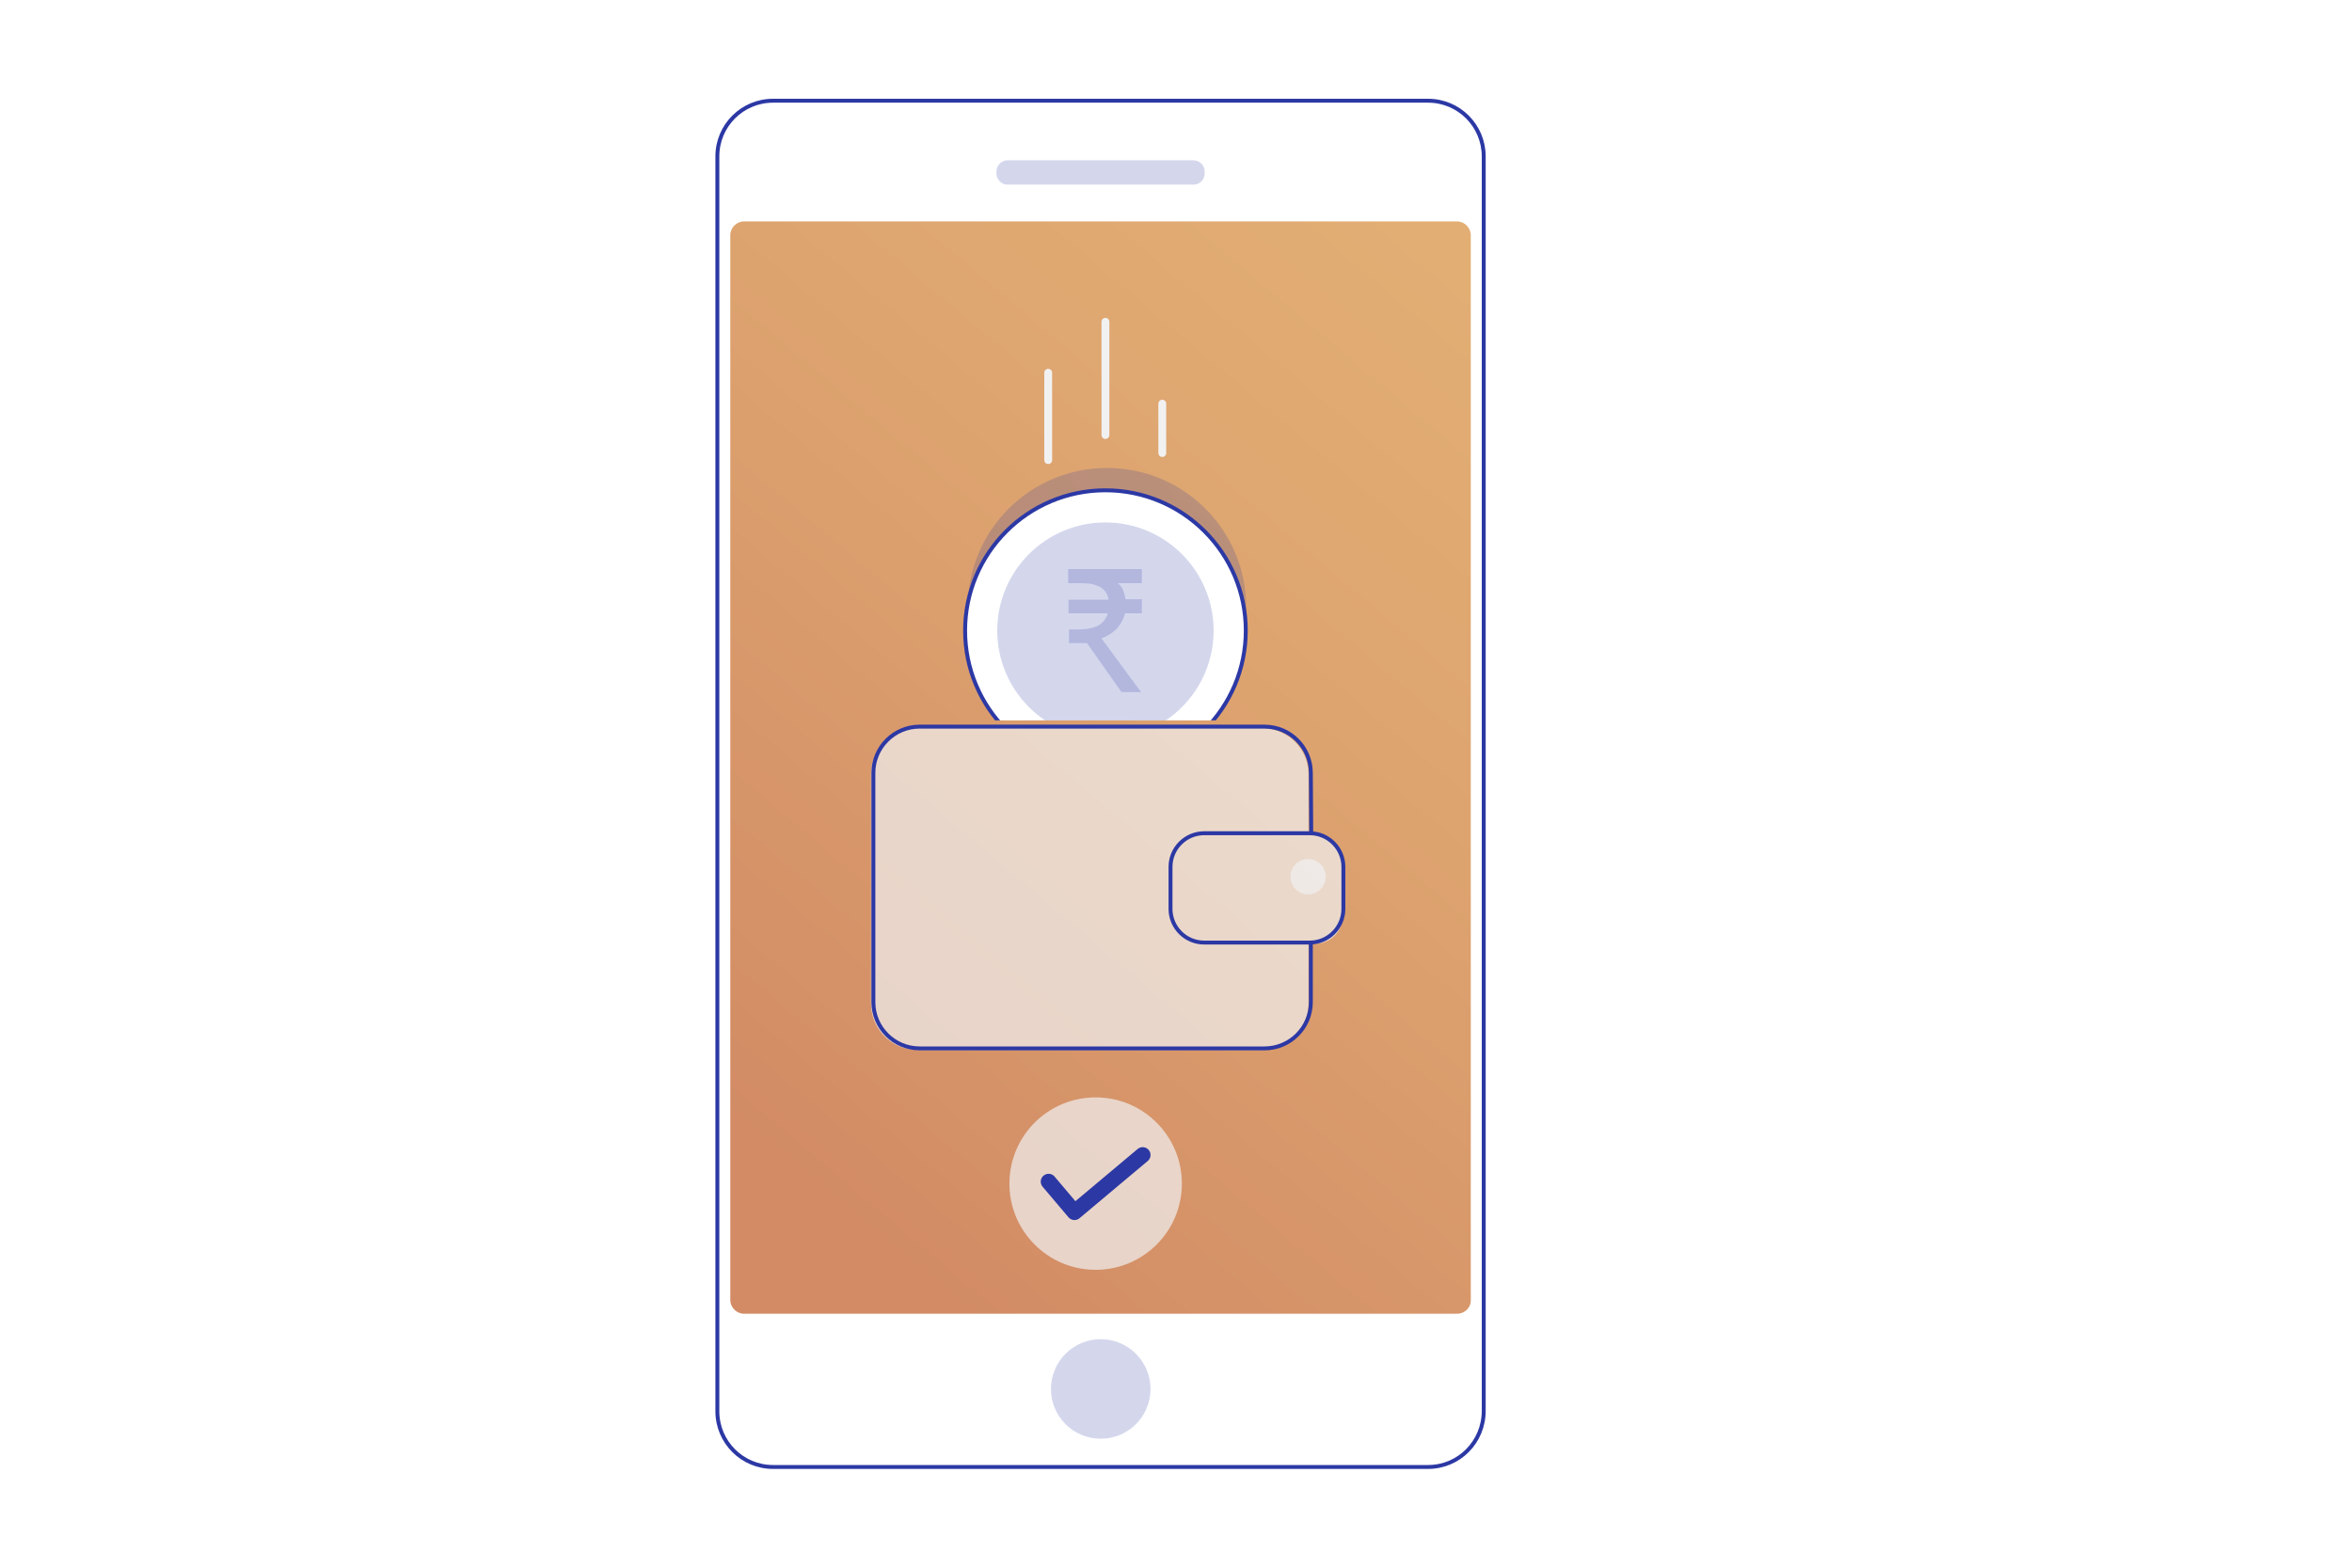 <?xml version="1.0" encoding="utf-8"?>
<!-- Generator: Adobe Illustrator 23.0.3, SVG Export Plug-In . SVG Version: 6.00 Build 0)  -->
<svg version="1.1" id="Layer_1" xmlns="http://www.w3.org/2000/svg" xmlns:xlink="http://www.w3.org/1999/xlink" x="0px" y="0px"
	 viewBox="0 0 600 400" style="enable-background:new 0 0 600 400;" xml:space="preserve">
<style type="text/css">
	.st0{fill:url(#SVGID_1_);}
	.st1{opacity:0.3;fill:#111B72;}
	.st2{opacity:0.31;fill:none;stroke:#E7E0D6;stroke-miterlimit:10;}
	.st3{fill:url(#SVGID_2_);}
	.st4{fill:none;stroke:url(#SVGID_3_);stroke-width:54;stroke-miterlimit:10;}
	.st5{fill:none;stroke:url(#SVGID_4_);stroke-miterlimit:10;}
	.st6{fill:none;stroke:url(#SVGID_5_);stroke-miterlimit:10;}
	.st7{fill:none;stroke:url(#SVGID_6_);stroke-miterlimit:10;}
	.st8{fill:none;stroke:url(#SVGID_7_);stroke-miterlimit:10;}
	.st9{fill:none;stroke:url(#SVGID_8_);stroke-miterlimit:10;}
	.st10{fill:none;stroke:url(#SVGID_9_);stroke-miterlimit:10;}
	.st11{opacity:0.1;}
	.st12{fill:none;stroke:#E7E0D6;stroke-miterlimit:10;}
	.st13{fill:#00007F;stroke:#2C38A4;stroke-width:0.91;stroke-miterlimit:10;}
	.st14{fill:#00007F;stroke:#2C38A4;stroke-width:0.909;stroke-miterlimit:10;}
	.st15{opacity:0.7;}
	.st16{fill-rule:evenodd;clip-rule:evenodd;fill:#F1F1F2;}
	.st17{fill:#F1F1F2;}
	.st18{opacity:0.8;}
	.st19{filter:url(#Adobe_OpacityMaskFilter);}
	.st20{opacity:0.3;mask:url(#SVGID_12_);}
	.st21{fill:#382512;}
	.st22{filter:url(#Adobe_OpacityMaskFilter_1_);}
	.st23{opacity:0.3;mask:url(#SVGID_13_);}
	.st24{opacity:0.75;}
	.st25{fill:url(#SVGID_14_);}
	.st26{opacity:0.2;fill:none;stroke:#F1F1F2;stroke-width:0.75;stroke-miterlimit:10;}
	.st27{opacity:0.6;fill:#F1F1F2;}
	.st28{fill:url(#SVGID_15_);}
	.st29{opacity:0.7;fill:#F1F1F2;}
	.st30{fill:url(#SVGID_16_);}
	.st31{fill:url(#SVGID_17_);}
	.st32{opacity:0.2;}
	.st33{opacity:0.85;fill:none;stroke:#F1F1F2;stroke-width:0.759;stroke-miterlimit:10;}
	.st34{clip-path:url(#SVGID_19_);fill:#F1F1F2;}
	.st35{opacity:0.9;clip-path:url(#SVGID_21_);fill:#F1F1F2;}
	.st36{clip-path:url(#SVGID_23_);fill:#F1F1F2;}
	.st37{fill:#FFFFFF;stroke:#2C38A4;stroke-miterlimit:10;}
	.st38{fill:url(#SVGID_24_);}
	.st39{fill:none;stroke:#2C38A4;stroke-miterlimit:10;}
	.st40{fill:#F1F1F2;stroke:#2C38A4;stroke-miterlimit:10;}
	.st41{opacity:0.5;}
	.st42{clip-path:url(#SVGID_26_);fill:#F1F1F2;}
	.st43{clip-path:url(#SVGID_28_);fill:#F1F1F2;}
	.st44{clip-path:url(#SVGID_30_);fill:#F1F1F2;}
	.st45{fill:#2C38A4;}
	.st46{opacity:0.7;fill:none;stroke:#F1F1F2;stroke-width:1.839;stroke-miterlimit:10;}
	.st47{fill:none;stroke:#2C38A4;stroke-width:2.034;stroke-miterlimit:10;}
	.st48{fill:none;stroke:#2C38A4;stroke-width:1.779;stroke-miterlimit:10;}
	.st49{fill:none;stroke:#2C38A4;stroke-width:1.555;stroke-miterlimit:10;}
	.st50{fill:none;stroke:#2C38A4;stroke-width:1.283;stroke-miterlimit:10;}
	.st51{fill:url(#SVGID_31_);}
	.st52{opacity:0.2;fill:#F1F1F2;}
	.st53{fill:url(#SVGID_32_);}
	.st54{fill:none;stroke:#00007F;stroke-miterlimit:10;}
	.st55{fill:url(#SVGID_33_);}
	.st56{fill:url(#SVGID_34_);}
	.st57{fill:url(#SVGID_35_);}
	.st58{fill:url(#SVGID_36_);}
	.st59{fill:url(#SVGID_37_);}
	.st60{fill:url(#SVGID_38_);}
	.st61{fill:url(#SVGID_39_);}
	.st62{fill:none;stroke:#2C38A4;stroke-width:1.052;stroke-miterlimit:10;}
	.st63{fill:none;stroke:#00007F;stroke-width:0.802;stroke-miterlimit:10;}
	.st64{fill:none;stroke:#00007F;stroke-width:0.862;stroke-miterlimit:10;}
	.st65{fill:none;stroke:#00007F;stroke-width:0.826;stroke-miterlimit:10;}
	.st66{fill:#00007F;}
	.st67{fill:none;stroke:#00007F;stroke-width:1.107;stroke-miterlimit:10;}
	.st68{fill:none;stroke:#00007F;stroke-width:0.909;stroke-miterlimit:10;}
	.st69{fill:none;stroke:#00007F;stroke-width:0.886;stroke-miterlimit:10;}
	.st70{fill-rule:evenodd;clip-rule:evenodd;fill:none;stroke:#2C38A4;stroke-miterlimit:10;}
	.st71{filter:url(#Adobe_OpacityMaskFilter_2_);}
	.st72{opacity:0.3;mask:url(#SVGID_42_);}
	.st73{fill:none;stroke:#382512;stroke-miterlimit:10;}
	.st74{filter:url(#Adobe_OpacityMaskFilter_3_);}
	.st75{opacity:0.3;mask:url(#SVGID_43_);}
	.st76{fill:none;stroke:#00007F;stroke-width:0.91;stroke-miterlimit:10;}
	.st77{fill:#FFFFFF;}
	.st78{fill:none;stroke:#2C38A4;stroke-width:0.934;stroke-miterlimit:10;}
	.st79{fill:none;stroke:#2C38A4;stroke-width:0.91;stroke-miterlimit:10;}
	.st80{fill:url(#SVGID_44_);}
	.st81{fill:#FFFFFF;stroke:#2C38A4;stroke-width:0.192;stroke-miterlimit:10;}
	.st82{fill:url(#SVGID_45_);stroke:#34409A;stroke-width:1.532;stroke-miterlimit:10;}
	.st83{fill:none;stroke:#34409A;stroke-miterlimit:10;}
	.st84{fill:url(#SVGID_46_);}
	.st85{opacity:0.5;fill:#F1F1F2;}
	.st86{opacity:0.2;fill:#FFFFFF;}
	.st87{fill:none;}
	.st88{clip-path:url(#SVGID_48_);fill:#F1F1F2;}
	.st89{opacity:0.6;}
	.st90{clip-path:url(#SVGID_50_);fill:#F1F1F2;}
	.st91{clip-path:url(#SVGID_52_);fill:#F1F1F2;}
	.st92{clip-path:url(#SVGID_54_);fill:#F1F1F2;}
	.st93{clip-path:url(#SVGID_56_);fill:#F1F1F2;}
	.st94{clip-path:url(#SVGID_58_);fill:#F1F1F2;}
	.st95{clip-path:url(#SVGID_60_);fill:#F1F1F2;}
	.st96{fill:none;stroke:#34409A;stroke-width:1.262;stroke-miterlimit:10;}
	.st97{clip-path:url(#SVGID_62_);fill:none;stroke:#34409A;stroke-width:1.262;stroke-miterlimit:10;}
	.st98{clip-path:url(#SVGID_64_);fill:none;stroke:#34409A;stroke-width:1.262;stroke-miterlimit:10;}
	.st99{fill:url(#SVGID_65_);}
	.st100{fill:none;stroke:#2C38A4;stroke-width:1.29;stroke-miterlimit:10;}
	.st101{fill:none;stroke:#00007F;stroke-width:1.034;stroke-miterlimit:10;}
	.st102{fill:url(#SVGID_66_);}
	.st103{opacity:0.2;fill:#2C38A4;}
	.st104{fill:none;stroke:#2C38A4;stroke-width:6;stroke-linecap:round;stroke-linejoin:round;stroke-miterlimit:10;}
	.st105{fill:url(#SVGID_67_);}
	.st106{fill:none;stroke:#2C38A4;stroke-width:2.316;stroke-miterlimit:10;}
	.st107{fill:url(#SVGID_68_);stroke:#34409A;stroke-width:2.87;stroke-miterlimit:10;}
	.st108{fill:url(#SVGID_69_);stroke:#34409A;stroke-width:2.87;stroke-miterlimit:10;}
	.st109{fill:url(#SVGID_70_);}
	.st110{fill:url(#SVGID_71_);}
	.st111{fill:none;stroke:#2C38A4;stroke-width:1.033;stroke-miterlimit:10;}
	.st112{fill:url(#SVGID_72_);stroke:#00007F;stroke-miterlimit:10;}
	.st113{fill:url(#SVGID_73_);stroke:#00007F;stroke-miterlimit:10;}
	.st114{fill:url(#SVGID_74_);stroke:#00007F;stroke-miterlimit:10;}
	.st115{opacity:0.8;fill:#FFFFFF;}
	.st116{fill:url(#SVGID_75_);}
	.st117{fill:none;stroke:#00007F;stroke-width:0.512;stroke-miterlimit:10;}
	.st118{fill:url(#SVGID_76_);}
	.st119{fill:url(#SVGID_77_);}
	.st120{fill:url(#SVGID_78_);stroke:#34409A;stroke-width:2.87;stroke-miterlimit:10;}
	.st121{fill:url(#SVGID_79_);}
	.st122{fill:url(#SVGID_80_);}
	.st123{fill:url(#SVGID_81_);stroke:#00007F;stroke-miterlimit:10;}
	.st124{fill:url(#SVGID_82_);stroke:#00007F;stroke-miterlimit:10;}
	.st125{fill:url(#SVGID_83_);stroke:#00007F;stroke-miterlimit:10;}
	.st126{fill:url(#SVGID_84_);}
	.st127{fill:url(#SVGID_85_);}
	.st128{fill:none;stroke:#000000;stroke-width:30;stroke-linecap:round;stroke-miterlimit:10;stroke-dasharray:0,63.916;}
	.st129{fill:none;stroke:#000000;stroke-width:30;stroke-linecap:round;stroke-miterlimit:10;stroke-dasharray:0,60.145;}
	.st130{fill:none;stroke:#000000;stroke-width:30;stroke-linecap:round;stroke-miterlimit:10;stroke-dasharray:0,59.01;}
	.st131{fill:none;stroke:#000000;stroke-width:30;stroke-linecap:round;stroke-miterlimit:10;stroke-dasharray:0,60.712;}
	.st132{fill:none;stroke:#000000;stroke-width:30;stroke-linecap:round;stroke-miterlimit:10;stroke-dasharray:0,59.904;}
	.st133{fill:none;stroke:#000000;stroke-width:45;stroke-linecap:round;stroke-miterlimit:10;stroke-dasharray:0,77.86;}
	.st134{fill:none;stroke:#000000;stroke-width:45;stroke-linecap:round;stroke-miterlimit:10;stroke-dasharray:0,76.78;}
	.st135{fill:none;stroke:#000000;stroke-width:45;stroke-linecap:round;stroke-miterlimit:10;stroke-dasharray:0,76.374;}
	.st136{fill:none;stroke:#000000;stroke-width:45;stroke-linecap:round;stroke-miterlimit:10;stroke-dasharray:0,76.162;}
	.st137{fill:none;stroke:#000000;stroke-width:45;stroke-linecap:round;stroke-miterlimit:10;stroke-dasharray:0,79.073;}
	.st138{fill:none;stroke:#000000;stroke-width:29;stroke-linecap:round;stroke-miterlimit:10;stroke-dasharray:0,69.096;}
	.st139{fill:none;stroke:#000000;stroke-width:29;stroke-linecap:round;stroke-miterlimit:10;stroke-dasharray:0,63.66;}
	.st140{fill:none;stroke:#000000;stroke-width:29;stroke-linecap:round;stroke-miterlimit:10;stroke-dasharray:0,61.842;}
	.st141{fill:none;stroke:#000000;stroke-width:29;stroke-linecap:round;stroke-miterlimit:10;stroke-dasharray:0,64.139;}
	.st142{fill:none;stroke:#000000;stroke-width:29;stroke-linecap:round;stroke-miterlimit:10;stroke-dasharray:0,62.903;}
	.st143{fill:none;stroke:#000000;stroke-width:70;stroke-linecap:round;stroke-miterlimit:10;stroke-dasharray:0,191.781;}
	.st144{fill:url(#SVGID_86_);}
	.st145{opacity:0.3;fill:url(#SVGID_87_);}
	.st146{opacity:0.3;fill:url(#SVGID_88_);}
	.st147{opacity:0.3;fill:url(#SVGID_89_);}
	.st148{opacity:0.3;fill:url(#SVGID_90_);}
	.st149{fill:url(#SVGID_91_);}
	.st150{opacity:0.3;fill:url(#SVGID_92_);}
	.st151{opacity:0.3;fill:url(#SVGID_93_);}
	.st152{opacity:0.3;fill:url(#SVGID_94_);}
	.st153{opacity:0.3;fill:url(#SVGID_95_);}
	.st154{opacity:0.3;fill:url(#SVGID_96_);}
	.st155{opacity:0.3;fill:url(#SVGID_97_);}
	.st156{fill:url(#SVGID_98_);}
	.st157{opacity:0.3;fill:url(#SVGID_99_);}
	.st158{fill:url(#SVGID_100_);}
	.st159{opacity:0.3;fill:url(#SVGID_101_);}
	.st160{fill:url(#SVGID_102_);}
	.st161{opacity:0.3;fill:url(#SVGID_103_);}
	.st162{opacity:0.3;fill:url(#SVGID_104_);}
	.st163{opacity:0.3;fill:url(#SVGID_105_);}
	.st164{opacity:0.3;fill:url(#SVGID_106_);}
	.st165{opacity:0.3;fill:url(#SVGID_107_);}
	.st166{fill:url(#SVGID_108_);}
	.st167{opacity:0.3;fill:url(#SVGID_109_);}
	.st168{fill:url(#SVGID_110_);}
	.st169{opacity:0.3;fill:url(#SVGID_111_);}
	.st170{fill:url(#SVGID_112_);}
	.st171{opacity:0.3;fill:url(#SVGID_113_);}
	.st172{fill:url(#SVGID_114_);}
	.st173{opacity:0.3;fill:url(#SVGID_115_);}
	.st174{opacity:0.3;fill:url(#SVGID_116_);}
	.st175{opacity:0.3;fill:url(#SVGID_117_);}
	.st176{opacity:0.3;fill:url(#SVGID_118_);}
	.st177{opacity:0.3;fill:url(#SVGID_119_);}
	.st178{opacity:0.3;fill:url(#SVGID_120_);}
	.st179{opacity:0.3;fill:url(#SVGID_121_);}
	.st180{opacity:0.3;fill:url(#SVGID_122_);}
	.st181{opacity:0.3;fill:url(#SVGID_123_);}
	.st182{opacity:0.3;fill:url(#SVGID_124_);}
	.st183{opacity:0.3;fill:url(#SVGID_125_);}
	.st184{fill:url(#SVGID_126_);}
	.st185{opacity:0.3;fill:url(#SVGID_127_);}
	.st186{fill:url(#SVGID_128_);}
	.st187{opacity:0.3;fill:url(#SVGID_129_);}
	.st188{fill:url(#SVGID_130_);}
	.st189{fill:url(#SVGID_131_);}
	.st190{opacity:0.3;fill:url(#SVGID_132_);}
	.st191{fill:url(#SVGID_133_);}
	.st192{opacity:0.3;fill:url(#SVGID_134_);}
	.st193{fill:url(#SVGID_135_);}
	.st194{opacity:0.3;fill:url(#SVGID_136_);}
	.st195{opacity:0.3;fill:url(#SVGID_137_);}
	.st196{opacity:0.3;fill:url(#SVGID_138_);}
	.st197{opacity:0.3;fill:url(#SVGID_139_);}
	.st198{opacity:0.3;fill:url(#SVGID_140_);}
	.st199{opacity:0.3;fill:url(#SVGID_141_);}
	.st200{opacity:0.3;fill:url(#SVGID_142_);}
	.st201{opacity:0.3;fill:url(#SVGID_143_);}
	.st202{opacity:0.3;fill:url(#SVGID_144_);}
	.st203{opacity:0.3;fill:url(#SVGID_145_);}
	.st204{opacity:0.3;fill:url(#SVGID_146_);}
	.st205{fill:url(#SVGID_147_);}
	.st206{opacity:0.3;fill:url(#SVGID_148_);}
	.st207{fill:url(#SVGID_149_);}
	.st208{opacity:0.3;fill:url(#SVGID_150_);}
	.st209{fill:url(#SVGID_151_);}
	.st210{opacity:0.3;fill:url(#SVGID_152_);}
	.st211{fill:url(#SVGID_153_);}
	.st212{opacity:0.3;fill:url(#SVGID_154_);}
	.st213{fill:url(#SVGID_155_);}
	.st214{opacity:0.3;fill:url(#SVGID_156_);}
	.st215{fill:url(#SVGID_157_);}
	.st216{opacity:0.3;fill:url(#SVGID_158_);}
	.st217{fill:url(#SVGID_159_);}
	.st218{opacity:0.3;fill:url(#SVGID_160_);}
	.st219{opacity:0.3;fill:url(#SVGID_161_);}
	.st220{opacity:0.3;fill:url(#SVGID_162_);}
	.st221{opacity:0.3;fill:url(#SVGID_163_);}
	.st222{opacity:0.3;fill:url(#SVGID_164_);}
	.st223{opacity:0.3;fill:url(#SVGID_165_);}
	.st224{fill:url(#SVGID_166_);}
	.st225{fill:url(#SVGID_167_);}
	.st226{fill:url(#SVGID_168_);}
	.st227{fill:url(#SVGID_169_);}
	.st228{fill:url(#SVGID_170_);}
	.st229{fill:url(#SVGID_171_);}
	.st230{fill:url(#SVGID_172_);}
	.st231{fill:url(#SVGID_173_);}
	.st232{fill:url(#SVGID_174_);}
	.st233{fill:url(#SVGID_175_);}
	.st234{fill:url(#SVGID_176_);}
	.st235{fill:url(#SVGID_177_);}
	.st236{fill:url(#SVGID_178_);}
	.st237{fill:url(#SVGID_179_);}
	.st238{fill:url(#SVGID_180_);}
	.st239{fill:url(#SVGID_181_);}
	.st240{fill:url(#SVGID_182_);}
	.st241{opacity:0.3;}
	.st242{opacity:0.3;fill:none;stroke:#E7E0D6;stroke-miterlimit:10;}
	.st243{fill:url(#SVGID_183_);}
	.st244{fill:url(#SVGID_184_);}
	.st245{fill:url(#SVGID_185_);}
	.st246{fill:url(#SVGID_186_);}
	.st247{fill:url(#SVGID_187_);}
	.st248{fill:url(#SVGID_188_);}
	.st249{fill:url(#SVGID_189_);}
	.st250{fill:url(#SVGID_190_);}
	.st251{fill:none;stroke:#808EDD;stroke-miterlimit:10;}
	.st252{fill:none;stroke:#808EDD;stroke-linecap:round;stroke-miterlimit:10;stroke-dasharray:5;}
	.st253{fill:none;stroke:#808EDD;stroke-linejoin:round;stroke-miterlimit:10;}
	.st254{fill:none;stroke:#808EDD;stroke-linecap:round;stroke-miterlimit:10;}
	.st255{fill:none;stroke:#808EDD;stroke-linecap:round;stroke-miterlimit:10;stroke-dasharray:11.774,11.774;}
	.st256{fill:#808285;stroke:#808EDD;stroke-miterlimit:10;}
	.st257{fill:#FFFFFF;stroke:#808EDD;stroke-miterlimit:10;}
	.st258{fill:url(#SVGID_191_);}
	.st259{fill:url(#SVGID_192_);}
	.st260{fill:url(#SVGID_655_);}
	.st261{fill:url(#SVGID_656_);}
	.st262{fill:url(#SVGID_657_);}
	.st263{fill:url(#SVGID_658_);}
	.st264{fill:url(#SVGID_659_);}
	.st265{fill:url(#SVGID_660_);}
	.st266{fill:url(#SVGID_661_);}
	.st267{fill:url(#SVGID_662_);}
	.st268{opacity:0.4;fill:url(#SVGID_663_);}
	.st269{opacity:0.4;fill:url(#SVGID_664_);}
	.st270{fill:url(#SVGID_665_);}
	.st271{opacity:0.4;fill:url(#SVGID_666_);}
	.st272{opacity:0.4;fill:url(#SVGID_667_);}
	.st273{opacity:0.4;fill:url(#SVGID_668_);}
	.st274{fill:url(#SVGID_669_);}
	.st275{fill:url(#SVGID_670_);}
	.st276{opacity:0.4;fill:url(#SVGID_671_);}
	.st277{fill:none;stroke:url(#SVGID_672_);stroke-miterlimit:10;}
	.st278{opacity:0.1;fill:none;stroke:#E7E0D6;stroke-miterlimit:10;}
	.st279{fill:none;stroke:url(#SVGID_673_);stroke-miterlimit:10;}
	.st280{fill:none;stroke:url(#SVGID_674_);stroke-miterlimit:10;}
	.st281{opacity:0.3;fill:url(#SVGID_675_);}
	.st282{opacity:0.3;fill:url(#SVGID_676_);}
	.st283{opacity:0.3;fill:url(#SVGID_677_);}
	.st284{opacity:0.3;fill:url(#SVGID_678_);}
	.st285{opacity:0.3;fill:url(#SVGID_679_);}
	.st286{opacity:0.3;fill:url(#SVGID_680_);}
	.st287{opacity:0.3;fill:url(#SVGID_681_);}
	.st288{opacity:0.3;fill:url(#SVGID_682_);}
	.st289{opacity:0.3;fill:url(#SVGID_683_);}
	.st290{opacity:0.3;fill:url(#SVGID_684_);}
	.st291{fill:url(#SVGID_685_);}
	.st292{opacity:0.3;fill:none;}
	.st293{fill:url(#SVGID_686_);}
	.st294{fill:url(#SVGID_687_);}
	.st295{fill:url(#SVGID_688_);}
	.st296{fill:url(#SVGID_689_);}
	.st297{fill:url(#SVGID_690_);}
	.st298{fill:url(#SVGID_691_);}
	.st299{fill:url(#SVGID_692_);}
	.st300{fill:url(#SVGID_693_);}
	.st301{fill:url(#SVGID_694_);}
	.st302{fill:url(#SVGID_695_);}
	.st303{fill:none;stroke:url(#SVGID_696_);stroke-miterlimit:10;}
	.st304{fill:none;stroke:url(#SVGID_697_);stroke-miterlimit:10;}
	.st305{fill:none;stroke:url(#SVGID_698_);stroke-miterlimit:10;}
	.st306{fill:url(#SVGID_699_);}
	.st307{fill:url(#SVGID_700_);}
	.st308{fill:url(#SVGID_701_);}
	.st309{fill:url(#SVGID_702_);}
	.st310{fill:url(#SVGID_703_);}
	.st311{fill:url(#SVGID_704_);}
	.st312{fill:url(#SVGID_705_);}
	.st313{fill:url(#SVGID_706_);}
	.st314{fill:url(#SVGID_707_);}
	.st315{fill:url(#SVGID_708_);}
	.st316{fill:none;stroke:url(#SVGID_709_);stroke-miterlimit:10;}
	.st317{fill:none;stroke:url(#SVGID_710_);stroke-miterlimit:10;}
	.st318{fill:none;stroke:url(#SVGID_711_);stroke-miterlimit:10;}
	.st319{fill:url(#SVGID_712_);}
	.st320{fill:url(#SVGID_713_);}
	.st321{fill:url(#SVGID_714_);}
	.st322{fill:url(#SVGID_715_);}
	.st323{fill:url(#SVGID_716_);}
	.st324{fill:url(#SVGID_717_);}
	.st325{fill:url(#SVGID_718_);}
	.st326{fill:url(#SVGID_719_);}
	.st327{fill:url(#SVGID_720_);}
	.st328{fill:url(#SVGID_721_);}
	.st329{fill:none;stroke:#DCA26F;stroke-miterlimit:10;}
	.st330{fill:url(#SVGID_722_);}
	.st331{fill:url(#SVGID_723_);}
	.st332{fill:url(#SVGID_724_);}
	.st333{fill:url(#SVGID_725_);}
	.st334{fill:url(#SVGID_726_);}
	.st335{fill:url(#SVGID_727_);}
	.st336{fill:url(#SVGID_728_);}
	.st337{fill:url(#SVGID_729_);}
	.st338{fill:url(#SVGID_730_);}
	.st339{fill:url(#SVGID_731_);}
	.st340{fill:url(#SVGID_732_);}
	.st341{fill:url(#SVGID_733_);}
	.st342{fill:url(#SVGID_734_);}
	.st343{fill:url(#SVGID_735_);}
	.st344{fill:url(#SVGID_736_);}
	.st345{fill:url(#SVGID_737_);}
	.st346{fill:url(#SVGID_738_);}
	.st347{fill:url(#SVGID_739_);}
	.st348{fill:url(#SVGID_740_);}
	.st349{fill:url(#SVGID_741_);}
	.st350{fill:url(#SVGID_742_);}
	.st351{fill:url(#SVGID_743_);}
	.st352{fill:url(#SVGID_744_);}
	.st353{fill:url(#SVGID_745_);}
	.st354{fill:url(#SVGID_746_);}
	.st355{fill:url(#SVGID_747_);}
	.st356{fill:url(#SVGID_748_);}
	.st357{fill:url(#SVGID_749_);}
	.st358{fill:url(#SVGID_750_);}
	.st359{fill:url(#SVGID_751_);}
	.st360{fill:url(#SVGID_752_);}
	.st361{fill:none;stroke:url(#SVGID_753_);stroke-miterlimit:10;stroke-dasharray:8,4;}
	.st362{fill:url(#SVGID_754_);}
	.st363{fill:url(#SVGID_755_);}
	.st364{fill:url(#SVGID_756_);}
	.st365{fill:url(#SVGID_757_);}
	.st366{fill:url(#SVGID_758_);}
	.st367{fill:url(#SVGID_759_);}
	.st368{fill:url(#SVGID_760_);}
	.st369{fill:url(#SVGID_761_);}
	.st370{fill:url(#SVGID_762_);}
	.st371{fill:url(#SVGID_763_);}
	.st372{fill:url(#SVGID_764_);}
	.st373{fill:url(#SVGID_765_);}
	.st374{fill:url(#SVGID_766_);}
	.st375{fill:url(#SVGID_767_);}
	.st376{fill:url(#SVGID_768_);}
	.st377{fill:url(#SVGID_769_);}
	.st378{fill:url(#SVGID_770_);}
	.st379{fill:url(#SVGID_771_);}
	.st380{fill:url(#SVGID_772_);}
	.st381{fill:url(#SVGID_773_);}
	.st382{fill:none;stroke:url(#SVGID_774_);stroke-width:120;stroke-miterlimit:10;}
	.st383{fill:url(#SVGID_775_);}
	.st384{fill:url(#SVGID_776_);}
	.st385{fill:url(#SVGID_777_);}
	.st386{fill:url(#SVGID_778_);}
	.st387{fill:url(#SVGID_779_);}
	.st388{fill:url(#SVGID_780_);}
	.st389{fill:url(#SVGID_781_);}
	.st390{fill:url(#SVGID_782_);}
	.st391{fill:url(#SVGID_783_);}
	.st392{fill:url(#SVGID_784_);}
	.st393{opacity:0.3;fill:url(#SVGID_785_);}
	.st394{opacity:0.3;fill:url(#SVGID_786_);}
	.st395{opacity:0.3;fill:url(#SVGID_787_);}
	.st396{opacity:0.3;fill:url(#SVGID_788_);}
	.st397{opacity:0.3;fill:url(#SVGID_789_);}
	.st398{fill:url(#SVGID_790_);}
	.st399{opacity:0.3;fill:url(#SVGID_791_);}
	.st400{opacity:0.3;fill:url(#SVGID_792_);}
	.st401{opacity:0.3;fill:url(#SVGID_793_);}
	.st402{opacity:0.3;fill:url(#SVGID_794_);}
	.st403{opacity:0.3;fill:url(#SVGID_795_);}
	.st404{opacity:0.3;fill:url(#SVGID_796_);}
	.st405{opacity:0.3;fill:url(#SVGID_797_);}
	.st406{opacity:0.3;fill:url(#SVGID_798_);}
	.st407{opacity:0.3;fill:url(#SVGID_799_);}
	.st408{fill:url(#SVGID_800_);}
	.st409{opacity:0.3;fill:url(#SVGID_801_);}
	.st410{opacity:0.3;fill:url(#SVGID_802_);}
	.st411{opacity:0.3;fill:url(#SVGID_803_);}
	.st412{opacity:0.3;fill:url(#SVGID_804_);}
	.st413{fill:url(#SVGID_805_);}
	.st414{opacity:0.3;fill:url(#SVGID_806_);}
	.st415{opacity:0.3;fill:url(#SVGID_807_);}
	.st416{opacity:0.3;fill:url(#SVGID_808_);}
	.st417{opacity:0.3;fill:url(#SVGID_809_);}
	.st418{opacity:0.3;fill:url(#SVGID_810_);}
	.st419{opacity:0.3;fill:url(#SVGID_811_);}
	.st420{opacity:0.3;fill:url(#SVGID_812_);}
	.st421{opacity:0.3;fill:url(#SVGID_813_);}
	.st422{opacity:0.3;fill:url(#SVGID_814_);}
	.st423{opacity:0.3;fill:url(#SVGID_815_);}
	.st424{opacity:0.3;fill:url(#SVGID_816_);}
	.st425{opacity:0.3;fill:url(#SVGID_817_);}
	.st426{opacity:0.3;fill:url(#SVGID_818_);}
	.st427{opacity:0.3;fill:url(#SVGID_819_);}
	.st428{opacity:0.3;fill:url(#SVGID_820_);}
	.st429{opacity:0.3;fill:url(#SVGID_821_);}
	.st430{opacity:0.3;fill:url(#SVGID_822_);}
	.st431{opacity:0.3;fill:url(#SVGID_823_);}
	.st432{opacity:0.3;fill:url(#SVGID_824_);}
	.st433{opacity:0.3;fill:url(#SVGID_825_);}
	.st434{opacity:0.3;fill:url(#SVGID_826_);}
	.st435{opacity:0.3;fill:url(#SVGID_827_);}
	.st436{opacity:0.3;fill:url(#SVGID_828_);}
	.st437{opacity:0.3;fill:url(#SVGID_829_);}
	.st438{opacity:0.3;fill:url(#SVGID_830_);}
	.st439{opacity:0.3;fill:url(#SVGID_831_);}
	.st440{opacity:0.3;fill:url(#SVGID_832_);}
	.st441{opacity:0.3;fill:url(#SVGID_833_);}
	.st442{opacity:0.3;fill:url(#SVGID_834_);}
	.st443{opacity:0.3;fill:url(#SVGID_835_);}
	.st444{opacity:0.3;fill:url(#SVGID_836_);}
	.st445{opacity:0.3;fill:url(#SVGID_837_);}
	.st446{opacity:0.3;fill:url(#SVGID_838_);}
	.st447{opacity:0.3;fill:url(#SVGID_839_);}
	.st448{fill:url(#SVGID_840_);}
	.st449{fill:url(#SVGID_841_);}
	.st450{opacity:0.3;fill:url(#SVGID_842_);}
	.st451{opacity:0.3;fill:url(#SVGID_843_);}
	.st452{opacity:0.3;fill:url(#SVGID_844_);}
	.st453{opacity:0.3;fill:url(#SVGID_845_);}
	.st454{opacity:0.3;fill:url(#SVGID_846_);}
	.st455{opacity:0.3;fill:url(#SVGID_847_);}
	.st456{opacity:0.3;fill:url(#SVGID_848_);}
	.st457{opacity:0.3;fill:url(#SVGID_849_);}
	.st458{opacity:0.3;fill:url(#SVGID_850_);}
	.st459{opacity:0.3;fill:url(#SVGID_851_);}
	.st460{opacity:0.3;fill:url(#SVGID_852_);}
	.st461{fill:url(#SVGID_853_);}
	.st462{opacity:0.3;fill:url(#SVGID_854_);}
	.st463{opacity:0.3;fill:url(#SVGID_855_);}
	.st464{opacity:0.3;fill:url(#SVGID_856_);}
	.st465{opacity:0.3;fill:url(#SVGID_857_);}
	.st466{opacity:0.3;fill:url(#SVGID_858_);}
	.st467{fill:none;stroke:url(#SVGID_859_);stroke-miterlimit:10;}
	.st468{fill:none;stroke:url(#SVGID_860_);stroke-miterlimit:10;}
	.st469{fill:none;stroke:url(#SVGID_861_);stroke-miterlimit:10;}
	.st470{fill:none;stroke:url(#SVGID_862_);stroke-miterlimit:10;}
	.st471{fill:none;stroke:url(#SVGID_863_);stroke-miterlimit:10;}
	.st472{fill:none;stroke:url(#SVGID_864_);stroke-miterlimit:10;}
	.st473{fill:none;stroke:url(#SVGID_865_);stroke-miterlimit:10;}
	.st474{fill:none;stroke:url(#SVGID_866_);stroke-miterlimit:10;}
	.st475{fill:none;stroke:url(#SVGID_867_);stroke-miterlimit:10;}
	.st476{fill:none;stroke:url(#SVGID_868_);stroke-miterlimit:10;}
	.st477{fill:none;stroke:url(#SVGID_869_);stroke-miterlimit:10;}
	.st478{fill:none;stroke:#E2AE74;stroke-linecap:round;stroke-miterlimit:10;}
	.st479{fill:none;stroke:url(#SVGID_870_);stroke-miterlimit:10;}
	.st480{fill:url(#SVGID_871_);}
	.st481{fill:none;stroke:#FFFFFF;stroke-miterlimit:10;}
	.st482{fill:url(#SVGID_872_);}
	.st483{fill:none;stroke:#FFFFFF;stroke-miterlimit:10;stroke-dasharray:10.124,4.049;}
	.st484{fill:none;stroke:url(#SVGID_873_);stroke-miterlimit:10;}
	.st485{fill:url(#SVGID_874_);}
	.st486{fill:#111B72;}
	.st487{fill:url(#SVGID_875_);}
	.st488{fill:url(#SVGID_876_);}
	.st489{clip-path:url(#SVGID_878_);fill:#F1F1F2;}
	.st490{opacity:0.9;clip-path:url(#SVGID_880_);fill:#F1F1F2;}
	.st491{clip-path:url(#SVGID_882_);fill:#F1F1F2;}
	.st492{fill:url(#SVGID_883_);}
	.st493{clip-path:url(#SVGID_885_);fill:#F1F1F2;}
	.st494{clip-path:url(#SVGID_887_);fill:#F1F1F2;}
	.st495{clip-path:url(#SVGID_889_);fill:#F1F1F2;}
	.st496{fill:none;stroke:#F1F1F2;stroke-width:6;stroke-linecap:round;stroke-miterlimit:10;}
	.st497{fill:none;stroke:#F1F1F2;stroke-width:2;stroke-linecap:round;stroke-miterlimit:10;}
	.st498{fill:none;stroke:#FFFFFF;stroke-miterlimit:10;stroke-dasharray:10,4;}
	.st499{opacity:0.5;fill:#111B72;}
	.st500{opacity:0.6;fill:none;stroke:#FFFFFF;stroke-miterlimit:10;}
	.st501{fill:url(#SVGID_890_);}
	.st502{opacity:0.5;fill:none;stroke:#E7E0D6;stroke-miterlimit:10;}
	.st503{fill:#E7E0D6;}
	.st504{fill:url(#SVGID_891_);}
	.st505{fill:url(#SVGID_892_);}
	.st506{fill:url(#SVGID_893_);}
	.st507{fill:url(#SVGID_894_);}
	.st508{fill:url(#SVGID_895_);}
	.st509{fill:url(#SVGID_896_);}
	.st510{fill:url(#SVGID_897_);}
	.st511{fill:url(#SVGID_898_);}
	.st512{opacity:0.4;fill:none;stroke:#FFFFFF;stroke-miterlimit:10;stroke-dasharray:10,4;}
	.st513{fill:url(#SVGID_899_);}
	.st514{fill:url(#SVGID_900_);}
	.st515{fill:url(#SVGID_901_);}
	.st516{fill:url(#SVGID_902_);}
	.st517{fill:url(#SVGID_903_);}
	.st518{fill:url(#SVGID_904_);}
	.st519{fill:url(#SVGID_905_);}
	.st520{fill:url(#SVGID_906_);}
	.st521{fill:url(#SVGID_907_);}
	.st522{fill:url(#SVGID_908_);}
	.st523{fill:url(#SVGID_909_);}
	.st524{fill:url(#SVGID_910_);}
	.st525{opacity:0.2;clip-path:url(#SVGID_912_);fill:#2C38A4;}
	.st526{clip-path:url(#SVGID_912_);}
	.st527{fill:#FFD8B8;}
	.st528{fill:none;stroke:#2C38A4;stroke-width:4;stroke-linecap:round;stroke-linejoin:round;stroke-miterlimit:10;}
	.st529{fill:url(#SVGID_913_);}
	.st530{opacity:0.2;clip-path:url(#SVGID_915_);fill:#2C38A4;}
	.st531{clip-path:url(#SVGID_915_);}
	.st532{fill:url(#SVGID_916_);}
	.st533{fill:none;stroke:#2C38A4;stroke-linecap:round;stroke-miterlimit:10;}
	.st534{fill:url(#SVGID_917_);}
	.st535{display:none;fill:#F1F1F2;}
	.st536{fill:url(#SVGID_918_);}
	.st537{fill:none;stroke:#2C38A4;stroke-width:4;stroke-linecap:round;stroke-miterlimit:10;}
	.st538{fill:url(#SVGID_919_);}
	.st539{opacity:0.4;}
	.st540{fill:#FFFFFF;stroke:#2C38A4;stroke-linecap:round;stroke-miterlimit:10;}
	.st541{fill:url(#SVGID_920_);}
	.st542{fill:url(#SVGID_921_);}
	.st543{fill:url(#SVGID_922_);}
	.st544{fill:url(#SVGID_923_);}
	.st545{fill:url(#SVGID_924_);}
	.st546{fill:url(#SVGID_925_);}
	.st547{fill:#E28242;}
	.st548{fill:#E2A042;}
	.st549{fill:#E2AE74;}
	.st550{fill:#D28B65;}
	.st551{fill:url(#SVGID_926_);}
	.st552{opacity:0.2;fill:#FFFFFF;stroke:#2C38A4;stroke-miterlimit:10;}
	.st553{opacity:0.7;fill:none;}
	.st554{fill:url(#SVGID_927_);}
	.st555{fill:url(#SVGID_928_);}
	.st556{fill:url(#SVGID_929_);}
	.st557{fill:url(#SVGID_930_);}
	.st558{opacity:0.2;clip-path:url(#SVGID_932_);fill:#2C38A4;}
	.st559{clip-path:url(#SVGID_932_);}
	.st560{fill:url(#SVGID_933_);}
	.st561{opacity:0.2;clip-path:url(#SVGID_935_);fill:#2C38A4;}
	.st562{clip-path:url(#SVGID_935_);}
	.st563{fill:url(#SVGID_936_);}
	.st564{fill:url(#SVGID_937_);}
	.st565{fill:url(#SVGID_938_);}
	.st566{fill:url(#SVGID_939_);}
	.st567{fill:url(#SVGID_940_);}
	.st568{opacity:0.1;fill:#FFFFFF;stroke:#2C38A4;stroke-miterlimit:10;stroke-dasharray:10,4;}
	.st569{fill:url(#SVGID_941_);}
</style>
<g>
	<g>
		<path class="st37" d="M364.3,374.3H197.2c-7.9,0-14.2-6.4-14.2-14.2V39.9c0-7.9,6.4-14.2,14.2-14.2h167.1
			c7.9,0,14.2,6.4,14.2,14.2v320.1C378.5,367.9,372.2,374.3,364.3,374.3z"/>
		<linearGradient id="SVGID_1_" gradientUnits="userSpaceOnUse" x1="381.281" y1="76.562" x2="196.699" y2="295.652">
			<stop  offset="0" style="stop-color:#E2AE74"/>
			<stop  offset="0.408" style="stop-color:#DDA36F"/>
			<stop  offset="1" style="stop-color:#D28B65"/>
		</linearGradient>
		<path class="st0" d="M371.7,335.2H189.8c-1.9,0-3.5-1.6-3.5-3.5V60c0-1.9,1.6-3.5,3.5-3.5h181.9c1.9,0,3.5,1.6,3.5,3.5v271.6
			C375.3,333.6,373.7,335.2,371.7,335.2z"/>
		<path class="st103" d="M304.5,47.1H257c-1.5,0-2.8-1.3-2.8-2.8v-0.6c0-1.5,1.3-2.8,2.8-2.8h47.5c1.5,0,2.8,1.3,2.8,2.8v0.6
			C307.3,45.8,306.1,47.1,304.5,47.1z"/>
		<circle class="st103" cx="280.8" cy="354.4" r="12.7"/>
	</g>
	<g>
		<defs>
			<rect id="SVGID_934_" x="236.3" y="108.1" width="91.4" height="75.7"/>
		</defs>
		<clipPath id="SVGID_2_">
			<use xlink:href="#SVGID_934_"  style="overflow:visible;"/>
		</clipPath>
		<circle style="opacity:0.2;clip-path:url(#SVGID_2_);fill:#2C38A4;" cx="282.4" cy="154.9" r="35.5"/>
		<g style="clip-path:url(#SVGID_2_);">
			<circle class="st37" cx="282" cy="160.9" r="35.8"/>
			<circle class="st103" cx="282" cy="160.9" r="27.6"/>
			<g class="st32">
				<path class="st45" d="M272.6,156.5V153h10.2c-0.1-0.8-0.4-1.5-0.8-2c-0.4-0.5-0.9-1-1.5-1.3c-0.6-0.3-1.3-0.5-2-0.7
					c-0.7-0.1-1.5-0.2-2.3-0.2h-3.7v-3.6h18.8v3.6h-6.2c0.6,0.4,1.1,1,1.4,1.8c0.3,0.7,0.5,1.5,0.6,2.3h4.2v3.6H287
					c-0.4,1.5-1.1,2.8-2.1,3.9c-1,1-2.3,1.9-3.9,2.5l10.1,13.7h-5l-8.8-12.5h-4.6v-3.5h2.5c1,0,1.8-0.1,2.6-0.2
					c0.8-0.2,1.5-0.4,2.2-0.7c0.6-0.3,1.2-0.8,1.6-1.3c0.4-0.5,0.8-1.1,1-1.9H272.6z"/>
			</g>
		</g>
	</g>
	<g>
		<path class="st29" d="M335.5,212.9h-1.7v-15.3c0-6.5-5.3-11.8-11.8-11.8h-88c-6.5,0-11.8,5.3-11.8,11.8v58.5
			c0,6.5,5.3,11.8,11.8,11.8h88c6.5,0,11.8-5.3,11.8-11.8v-15.3h1.7c3.9,0,7-3.1,7-7v-13.9C342.5,216,339.3,212.9,335.5,212.9z"/>
		<path class="st39" d="M334.5,212.5l-0.1-15.3c0-6.5-5.3-11.8-11.8-11.8h-88c-6.5,0-11.8,5.3-11.8,11.8v58.5
			c0,6.5,5.3,11.8,11.8,11.8h88c6.5,0,11.8-5.3,11.8-11.8v-15.3"/>
		<path class="st39" d="M334.1,240.5h-26.9c-4.8,0-8.6-3.9-8.6-8.6v-10.7c0-4.8,3.9-8.6,8.6-8.6h26.9c4.8,0,8.6,3.9,8.6,8.6v10.7
			C342.7,236.6,338.9,240.5,334.1,240.5z"/>
		<circle class="st29" cx="333.7" cy="223.7" r="4.5"/>
	</g>
	<g>
		<line class="st497" x1="282" y1="111" x2="282" y2="82.1"/>
		<line class="st497" x1="296.5" y1="115.6" x2="296.5" y2="103"/>
		<line class="st497" x1="267.4" y1="117.4" x2="267.4" y2="95.1"/>
	</g>
	<circle class="st29" cx="279.5" cy="302" r="22"/>
	<polyline class="st528" points="267.5,301.5 274.1,309.3 291.5,294.7 	"/>
</g>
</svg>
